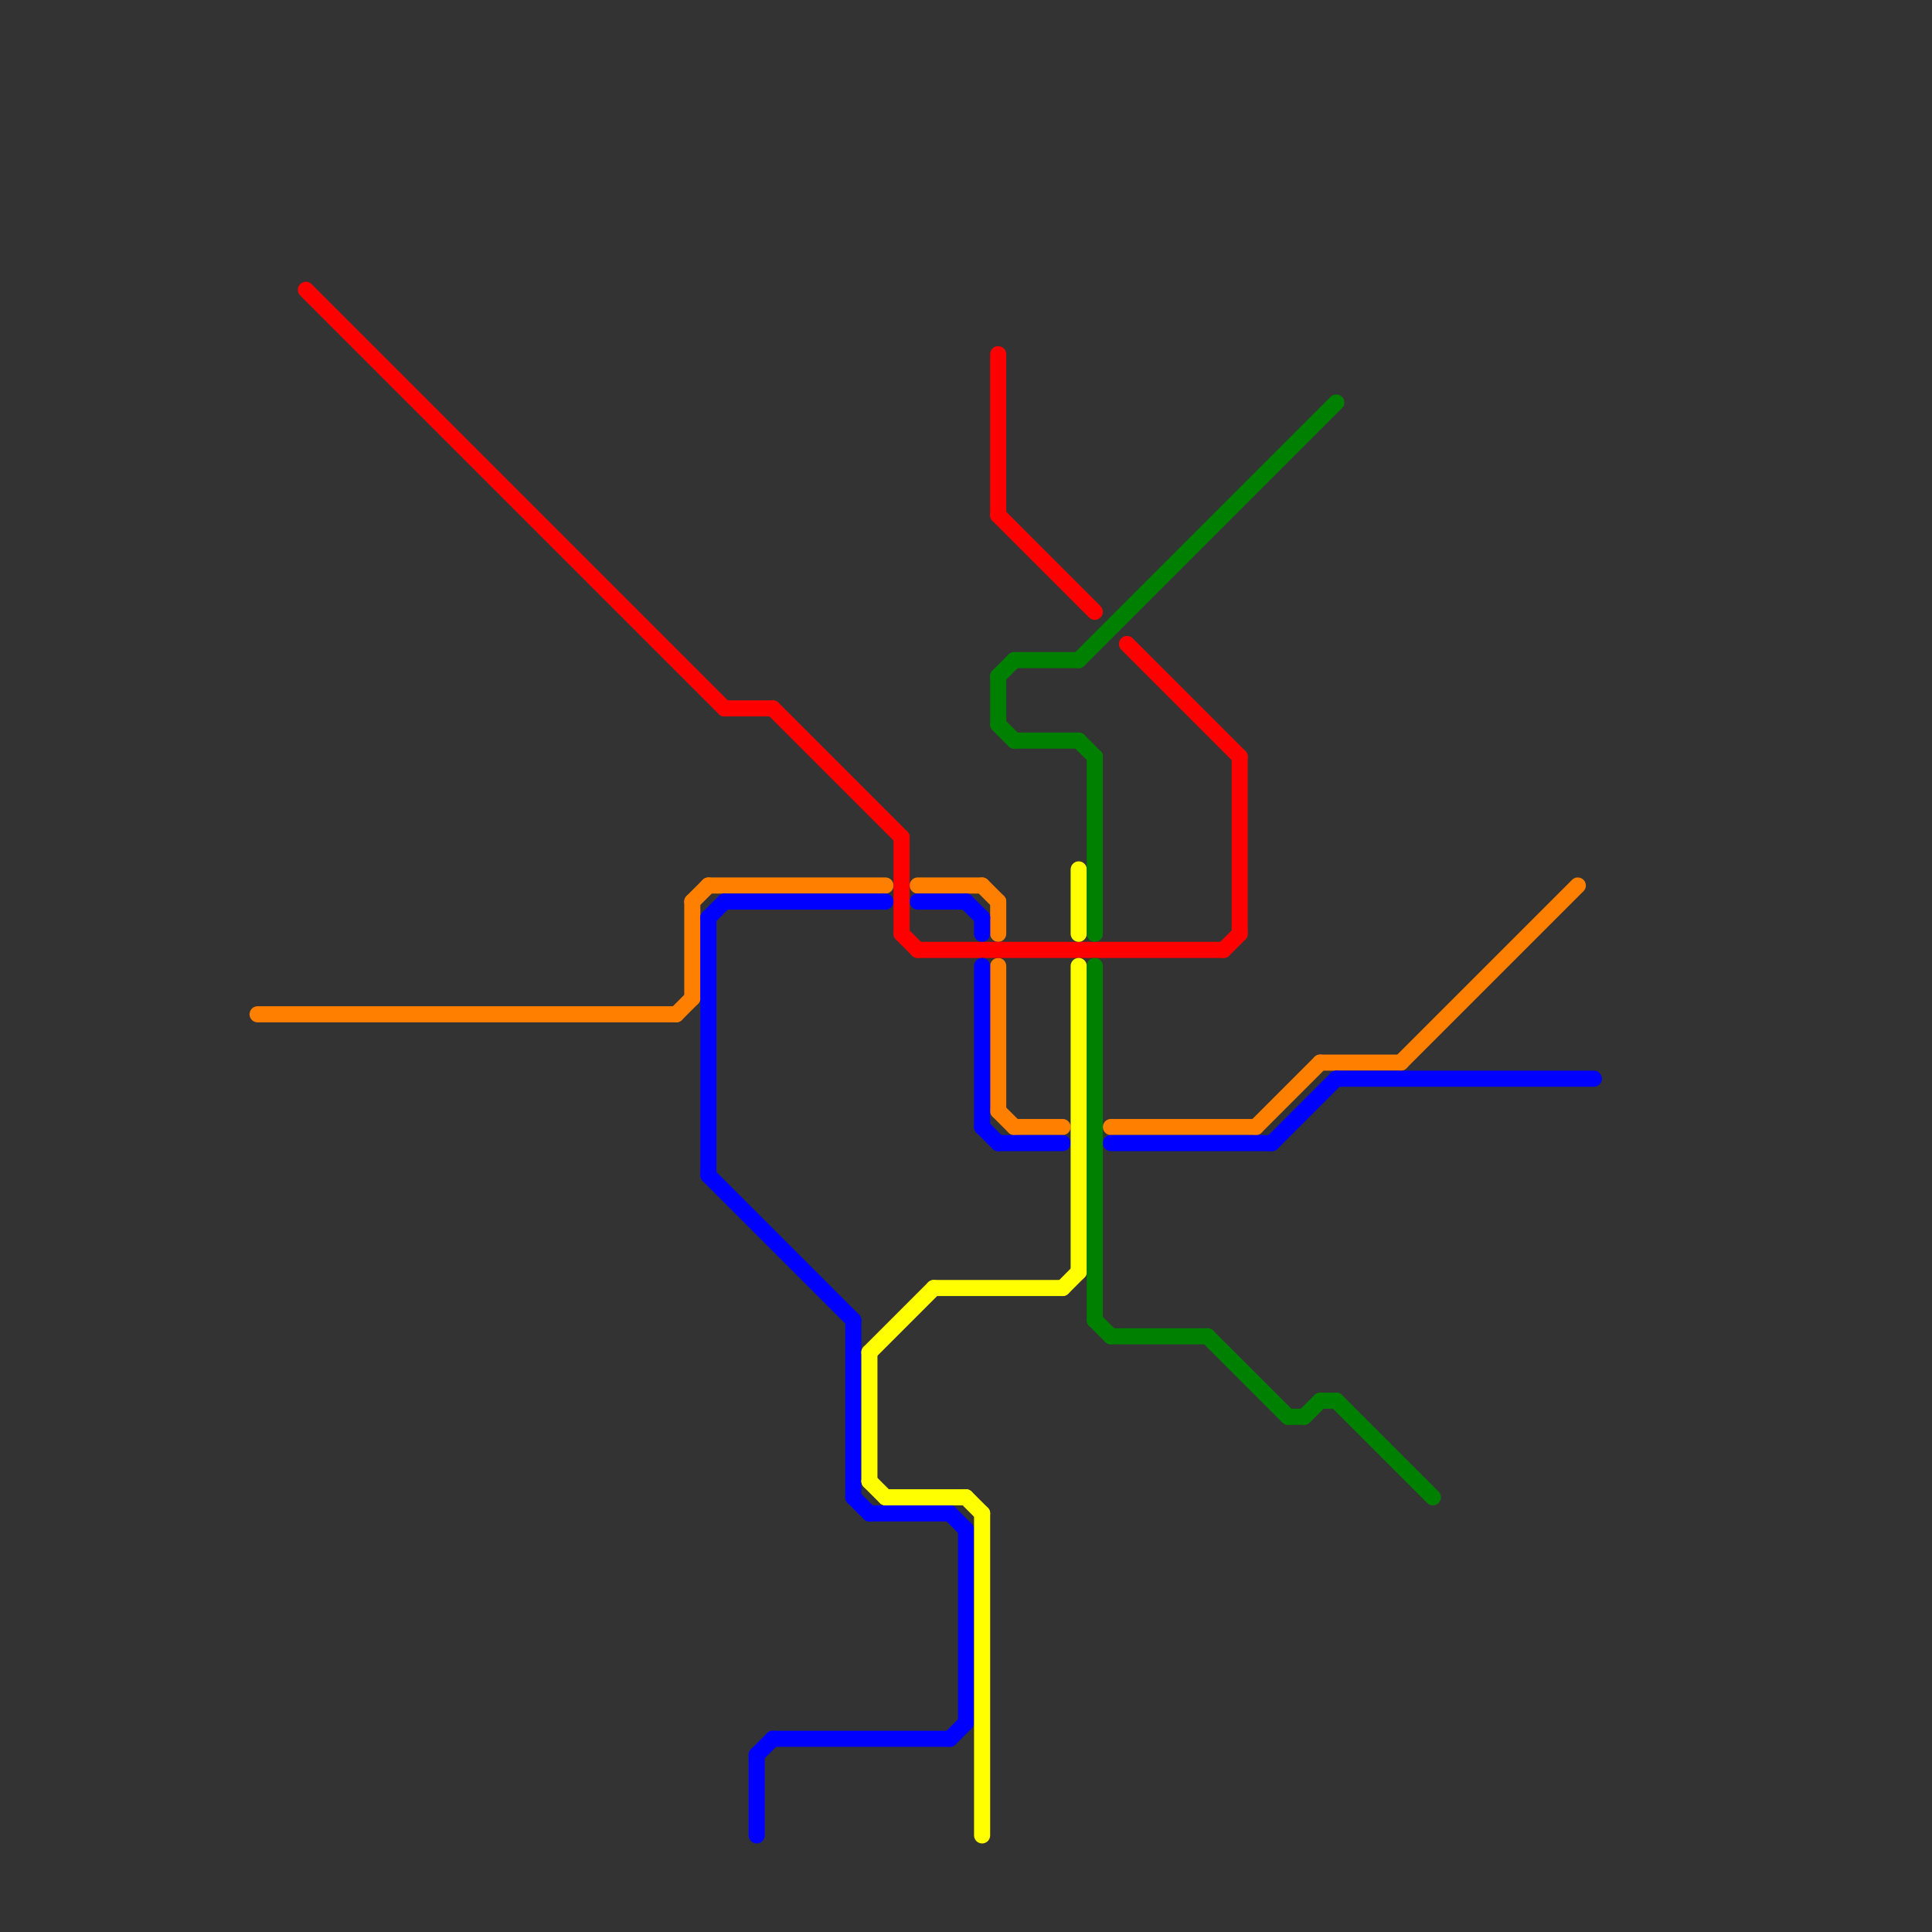 
<svg version="1.1" xmlns="http://www.w3.org/2000/svg" viewBox="0 0 120 120">
<rect x="0" y="0" width="120" height="120" fill="#333333" stroke="none"/>
<style>text { font: 1px Helvetica; font-weight: 600; white-space: pre; dominant-baseline: central; } line { stroke-width: 1; fill: none; stroke-linecap: round; stroke-linejoin: round; } .c0 { stroke: #ff8000 } .c1 { stroke: #ff0000 } .c2 { stroke: #0000ff } .c3 { stroke: #ffff00 } .c4 { stroke: #008000 }</style><defs><g id="wm-xf"><circle r="1.2" fill="#000"/><circle r="0.9" fill="#fff"/><circle r="0.6" fill="#000"/><circle r="0.3" fill="#fff"/></g><g id="wm"><circle r="0.6" fill="#000"/><circle r="0.3" fill="#fff"/></g></defs><line class="c0" x1="43" y1="56" x2="43" y2="62"/><line class="c0" x1="87" y1="66" x2="98" y2="55"/><line class="c0" x1="61" y1="55" x2="62" y2="56"/><line class="c0" x1="62" y1="60" x2="62" y2="69"/><line class="c0" x1="42" y1="63" x2="43" y2="62"/><line class="c0" x1="62" y1="69" x2="63" y2="70"/><line class="c0" x1="57" y1="55" x2="61" y2="55"/><line class="c0" x1="44" y1="55" x2="55" y2="55"/><line class="c0" x1="69" y1="70" x2="78" y2="70"/><line class="c0" x1="62" y1="56" x2="62" y2="58"/><line class="c0" x1="78" y1="70" x2="82" y2="66"/><line class="c0" x1="82" y1="66" x2="87" y2="66"/><line class="c0" x1="43" y1="56" x2="44" y2="55"/><line class="c0" x1="16" y1="63" x2="42" y2="63"/><line class="c0" x1="63" y1="70" x2="66" y2="70"/><line class="c1" x1="45" y1="44" x2="48" y2="44"/><line class="c1" x1="62" y1="32" x2="68" y2="38"/><line class="c1" x1="57" y1="59" x2="76" y2="59"/><line class="c1" x1="76" y1="59" x2="77" y2="58"/><line class="c1" x1="70" y1="40" x2="77" y2="47"/><line class="c1" x1="56" y1="52" x2="56" y2="58"/><line class="c1" x1="56" y1="58" x2="57" y2="59"/><line class="c1" x1="19" y1="18" x2="45" y2="44"/><line class="c1" x1="48" y1="44" x2="56" y2="52"/><line class="c1" x1="62" y1="22" x2="62" y2="32"/><line class="c1" x1="77" y1="47" x2="77" y2="58"/><line class="c2" x1="59" y1="94" x2="60" y2="95"/><line class="c2" x1="61" y1="70" x2="62" y2="71"/><line class="c2" x1="60" y1="56" x2="61" y2="57"/><line class="c2" x1="69" y1="71" x2="79" y2="71"/><line class="c2" x1="60" y1="95" x2="60" y2="107"/><line class="c2" x1="47" y1="109" x2="47" y2="114"/><line class="c2" x1="48" y1="108" x2="59" y2="108"/><line class="c2" x1="79" y1="71" x2="83" y2="67"/><line class="c2" x1="57" y1="56" x2="60" y2="56"/><line class="c2" x1="54" y1="94" x2="59" y2="94"/><line class="c2" x1="53" y1="93" x2="54" y2="94"/><line class="c2" x1="44" y1="57" x2="44" y2="73"/><line class="c2" x1="47" y1="109" x2="48" y2="108"/><line class="c2" x1="61" y1="60" x2="61" y2="70"/><line class="c2" x1="44" y1="57" x2="45" y2="56"/><line class="c2" x1="53" y1="82" x2="53" y2="93"/><line class="c2" x1="44" y1="73" x2="53" y2="82"/><line class="c2" x1="45" y1="56" x2="55" y2="56"/><line class="c2" x1="61" y1="57" x2="61" y2="58"/><line class="c2" x1="62" y1="71" x2="66" y2="71"/><line class="c2" x1="83" y1="67" x2="99" y2="67"/><line class="c2" x1="59" y1="108" x2="60" y2="107"/><line class="c3" x1="54" y1="84" x2="58" y2="80"/><line class="c3" x1="58" y1="80" x2="66" y2="80"/><line class="c3" x1="61" y1="94" x2="61" y2="114"/><line class="c3" x1="67" y1="60" x2="67" y2="79"/><line class="c3" x1="54" y1="84" x2="54" y2="92"/><line class="c3" x1="60" y1="93" x2="61" y2="94"/><line class="c3" x1="67" y1="54" x2="67" y2="58"/><line class="c3" x1="55" y1="93" x2="60" y2="93"/><line class="c3" x1="66" y1="80" x2="67" y2="79"/><line class="c3" x1="54" y1="92" x2="55" y2="93"/><line class="c4" x1="68" y1="60" x2="68" y2="82"/><line class="c4" x1="62" y1="42" x2="62" y2="45"/><line class="c4" x1="81" y1="88" x2="82" y2="87"/><line class="c4" x1="80" y1="88" x2="81" y2="88"/><line class="c4" x1="67" y1="41" x2="83" y2="25"/><line class="c4" x1="68" y1="82" x2="69" y2="83"/><line class="c4" x1="69" y1="83" x2="75" y2="83"/><line class="c4" x1="83" y1="87" x2="89" y2="93"/><line class="c4" x1="68" y1="47" x2="68" y2="58"/><line class="c4" x1="62" y1="45" x2="63" y2="46"/><line class="c4" x1="63" y1="46" x2="67" y2="46"/><line class="c4" x1="62" y1="42" x2="63" y2="41"/><line class="c4" x1="82" y1="87" x2="83" y2="87"/><line class="c4" x1="67" y1="46" x2="68" y2="47"/><line class="c4" x1="63" y1="41" x2="67" y2="41"/><line class="c4" x1="75" y1="83" x2="80" y2="88"/>
</svg>

